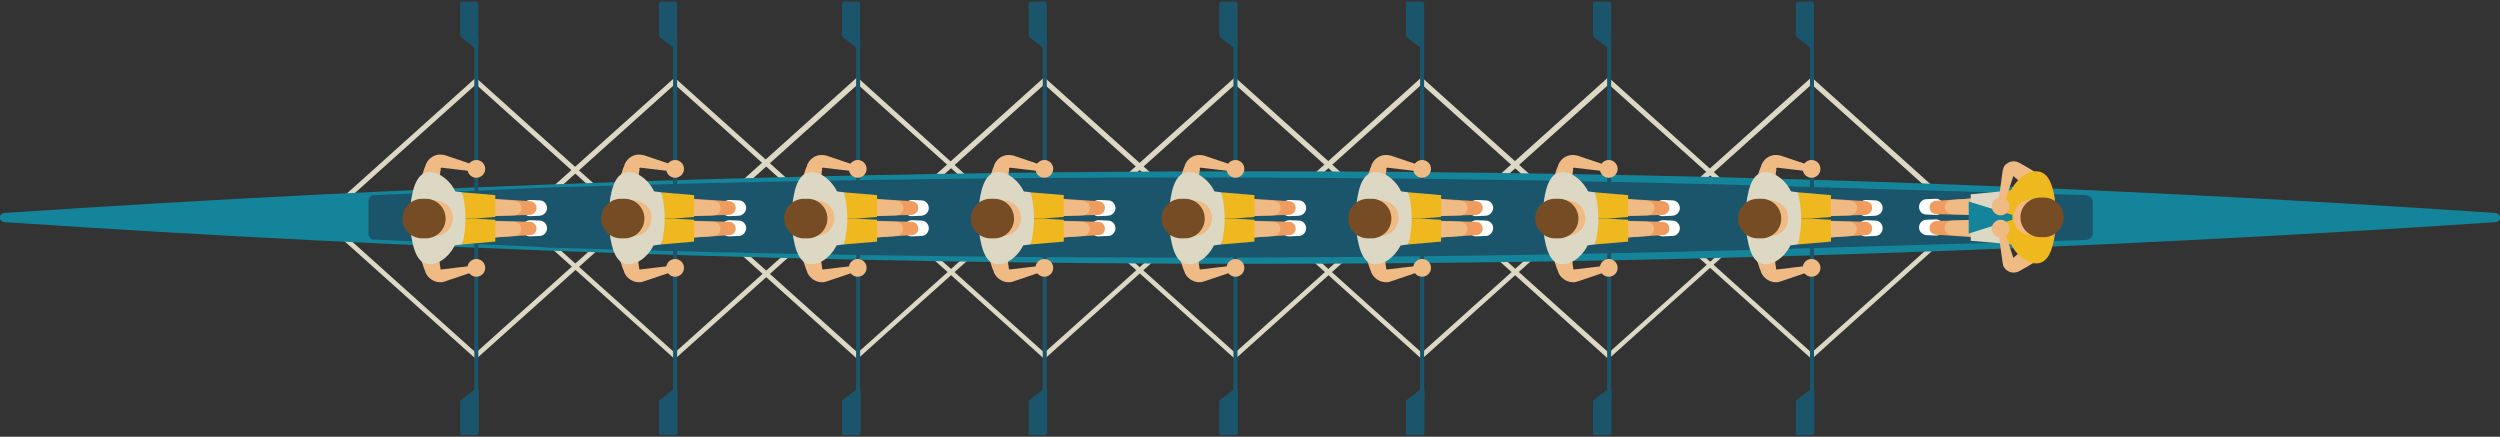 <?xml version="1.0" encoding="UTF-8"?> <!-- Generator: Adobe Illustrator 25.4.1, SVG Export Plug-In . SVG Version: 6.00 Build 0) --> <svg xmlns="http://www.w3.org/2000/svg" xmlns:xlink="http://www.w3.org/1999/xlink" version="1.1" id="Layer_1" x="0px" y="0px" width="618.8px" height="108.1px" viewBox="0 0 618.8 108.1" style="enable-background:new 0 0 618.8 108.1;" xml:space="preserve"><rect x="0" y="0" width="618.8" height="108.1" fill="#333333" stroke="none"/> <style type="text/css"> .st0{fill:#DDD8C4;} .st1{fill:#14849A;} .st2{fill:#1B556C;} .st3{fill:#FFFFFF;} .st4{fill:#EF9C5E;} .st5{fill:#EFBA84;} .st6{fill:#EFB81F;} .st7{fill:#754C24;} </style> <g> <path class="st0" d="M117.8,88.9l-0.4-0.4L79,54.1l0.5-0.5l38.3-34.4l0.4,0.4l38.4,34.5l-0.5,0.5L117.8,88.9z M80.8,54.1l37,33.2 l37-33.2l-37-33.2L80.8,54.1z"></path> <path class="st0" d="M167,88.9l-0.4-0.4L128.2,54l0.5-0.5L167,19.2l0.4,0.4l38.4,34.5l-0.5,0.5L167,88.9z M130,54.1l37,33.2 l37-33.2l-37-33.2L130,54.1z"></path> <path class="st0" d="M212.2,88.9l-0.4-0.4L173.4,54l0.5-0.5l38.3-34.4l0.4,0.4L251,54.1l-0.5,0.5L212.2,88.9z M175.3,54.1l37,33.2 l37-33.2l-37-33.2L175.3,54.1z"></path> <path class="st0" d="M258.5,88.9l-0.4-0.4L219.7,54l0.5-0.5l38.3-34.4l0.4,0.4L297.3,54l-0.5,0.5L258.5,88.9z M221.5,54.1l37,33.2 l37-33.2l-37-33.2L221.5,54.1z"></path> <path class="st0" d="M305.7,88.9l-0.4-0.4L266.9,54l0.5-0.5l38.3-34.4l0.4,0.4L344.5,54l-0.5,0.5L305.7,88.9z M268.7,54.1l37,33.2 l37-33.2l-37-33.2L268.7,54.1z"></path> <path class="st0" d="M351.9,88.9l-0.4-0.4L313.1,54l0.5-0.5l38.3-34.4l0.4,0.4L390.7,54l-0.5,0.5L351.9,88.9z M314.9,54.1l37,33.2 l37-33.2l-37-33.2L314.9,54.1z"></path> <path class="st0" d="M398.1,88.9l-0.4-0.4L359.3,54l0.5-0.5l38.3-34.4l0.4,0.4L436.9,54l-0.5,0.5L398.1,88.9z M361.2,54.1l37,33.2 l37-33.2l-37-33.2L361.2,54.1z"></path> <path class="st0" d="M448.4,88.9l-0.4-0.4L409.6,54l0.5-0.5l38.3-34.4l0.4,0.4L487.2,54l-0.5,0.5L448.4,88.9z M411.4,54.1l37,33.2 l37-33.2l-37-33.2L411.4,54.1z"></path> <path class="st1" d="M617.5,52.7c1.8,0.1,1.8,2.2,0,2.3C516,61.8,413.2,65.3,309.4,65.3S102.9,61.8,1.3,55c-1.8-0.1-1.8-2.2,0-2.3 c101.6-6.8,204.3-10.3,308.1-10.3S516,45.9,617.5,52.7z"></path> <path class="st2" d="M452,61.3L452,61.3c-105.3,3.3-210.8,3.3-316.1,0h-0.1c-1,0-1.7-0.8-1.7-1.6V48c0-0.9,0.8-1.6,1.7-1.6h0.1 c105.3-3.3,210.8-3.3,316.1,0h0.1c1,0,1.7,0.8,1.7,1.6v11.7C453.8,60.5,453,61.2,452,61.3z"></path> <path class="st2" d="M516.2,48.3L452,46.4v14.9l64.2-1.9c1,0,1.8-0.8,1.8-1.6V50C518,49.1,517.2,48.4,516.2,48.3z"></path> <path class="st2" d="M92.4,59.3l43,1.9V46.4l-43,1.9c-0.7,0-1.2,0.8-1.2,1.6v7.8C91.2,58.6,91.7,59.3,92.4,59.3z"></path> <g> <g> <path class="st2" d="M117.9,99.4c-0.3,0-0.5-0.2-0.5-0.5V54.6c0-0.3,0.2-0.5,0.5-0.5s0.5,0.2,0.5,0.5v44.2 C118.5,99.1,118.2,99.4,117.9,99.4z"></path> <g> <polygon class="st2" points="114.4,107.2 117.9,107.2 117.9,96.7 114.4,99.3 "></polygon> <path class="st2" d="M117.9,107.7h-3.5c-0.3,0-0.5-0.2-0.5-0.5v-7.8c0-0.2,0.1-0.3,0.2-0.4l3.5-2.7c0.2-0.1,0.4-0.1,0.6-0.1 c0.2,0.1,0.3,0.3,0.3,0.5v10.5C118.5,107.5,118.2,107.7,117.9,107.7z M114.9,106.6h2.4v-8.9l-2.4,1.8V106.6z"></path> </g> </g> <g> <path class="st2" d="M117.9,54.1c-0.3,0-0.5-0.2-0.5-0.5V9.3c0-0.3,0.2-0.5,0.5-0.5s0.5,0.2,0.5,0.5v44.2 C118.5,53.8,118.2,54.1,117.9,54.1z"></path> <g> <polygon class="st2" points="114.4,0.9 117.9,0.9 117.9,11.4 114.4,8.8 "></polygon> <path class="st2" d="M117.9,12c-0.1,0-0.2,0-0.3-0.1l-3.5-2.7c-0.1-0.1-0.2-0.3-0.2-0.4V0.9c0-0.3,0.2-0.5,0.5-0.5h3.5 c0.3,0,0.5,0.2,0.5,0.5v10.5c0,0.2-0.1,0.4-0.3,0.5C118.1,12,118,12,117.9,12z M114.9,8.5l2.4,1.8V1.5h-2.4V8.5z"></path> </g> </g> <g> <path class="st3" d="M133.6,58.4l-2.3,0.1c-1.1,0.1-2-0.8-2-1.9v-0.2c0-1.1,0.9-1.9,2-1.9l2.3,0.1c1,0,1.8,0.9,1.8,1.9l0,0 C135.4,57.5,134.6,58.4,133.6,58.4z"></path> <path class="st3" d="M133.6,53.4l-2.3,0.1c-1.1,0.1-2-0.8-2-1.9v-0.2c0-1.1,0.9-1.9,2-1.9l2.3,0.1c1,0,1.8,0.9,1.8,1.9l0,0 C135.4,52.5,134.6,53.3,133.6,53.4z"></path> <path class="st4" d="M109.6,54.3l21.6,0.6c0.9,0,1.6,0.8,1.6,1.7s-0.7,1.6-1.6,1.6l-21.6,1.4c-1.5,0.1-2.8-1-2.9-2.5 s1-2.8,2.5-2.9C109.5,54.3,109.6,54.3,109.6,54.3z"></path> <path class="st5" d="M109.6,54.3l17.7,0.6c1,0,1.8,0.9,1.7,1.8c0,0.9-0.8,1.7-1.7,1.7l-17.7,1.3c-1.5,0.1-2.8-1-2.9-2.5 s1-2.8,2.5-2.9C109.5,54.3,109.5,54.3,109.6,54.3z"></path> <path class="st4" d="M109.7,48.4l21.6,1.4c0.9,0.1,1.6,0.9,1.5,1.8c-0.1,0.9-0.8,1.5-1.6,1.6l-21.6,0.6c-1.5,0-2.7-1.1-2.8-2.6 s1.1-2.7,2.6-2.8C109.6,48.4,109.7,48.4,109.7,48.4z"></path> <path class="st5" d="M109.7,48.4l17.7,1.3c1,0.1,1.7,0.9,1.7,1.9c-0.1,0.9-0.8,1.6-1.7,1.7l-17.7,0.6c-1.5,0-2.7-1.1-2.8-2.6 c0-1.5,1.1-2.7,2.6-2.8C109.6,48.4,109.7,48.4,109.7,48.4z"></path> <polygon class="st6" points="114.4,60.5 122.6,59.8 122.6,54.4 117.4,54.1 114.8,54.1 "></polygon> <polygon class="st6" points="114.4,47.6 122.6,48.3 122.6,53.7 117.4,54.1 114.8,54.1 "></polygon> <path class="st0" d="M114.4,60.5l-7.3,0.9V46.7l7.3,0.9l0,0C115.5,51.8,115.5,56.3,114.4,60.5L114.4,60.5z"></path> <path class="st5" d="M118,67l-7.1,2.4l-0.9,0.3c-0.5,0.2-1.1,0.2-1.7,0.1c-1.1-0.2-2.2-0.9-2.8-2c-0.1-0.1-0.1-0.3-0.2-0.4 l-0.1-0.4l-0.2-0.4l-0.3-0.9l-0.6-1.8l4.5-1l0.2,1.9l0.1,0.9l0.1,0.5c0,0.1,0,0.1,0,0.1l0,0c0,0,0,0.2,0,0.3 c0.1,0,0.1,0.1,0.2,0.1l0.9-0.1l7.5-0.9L118,67z"></path> <circle class="st5" cx="117.9" cy="66.3" r="2.2"></circle> <path class="st5" d="M117.7,42.5l-7.5-0.9l-0.9-0.1c-0.1,0-0.1,0-0.2,0.1s-0.1,0.2,0,0.3l0,0c0,0,0,0,0,0.1l-0.1,0.4l-0.1,0.9 l-0.2,1.9l-4.5-1l0.6-1.8l0.3-0.9l0.2-0.4l0.1-0.4c0.1-0.1,0.1-0.3,0.2-0.4c0.6-1.1,1.6-1.8,2.8-2c0.6-0.1,1.2,0,1.7,0.1l0.9,0.3 l7.1,2.4L117.7,42.5z"></path> <circle class="st5" cx="117.9" cy="41.8" r="2.2"></circle> <path class="st0" d="M106.4,42.6c-2.7,0-4.2,2.7-4.8,8.3V54v3.1c0.7,5.6,2.1,8.3,4.8,8.3c2.7,0,5.4-2.6,6.4-5.2v-6.3v-6.3 C111.8,45.2,109.1,42.6,106.4,42.6z"></path> <path class="st5" d="M107.7,58.4h-2.5c-2.4,0-4.4-1.9-4.4-4.4l0,0c0-2.4,1.9-4.4,4.4-4.4h2.5c2.4,0,4.4,1.9,4.4,4.4l0,0 C112,56.5,110.1,58.4,107.7,58.4z"></path> <path class="st7" d="M105.4,59h-0.9c-2.7,0-4.9-2.2-4.9-4.9l0,0c0-2.7,2.2-4.9,4.9-4.9h0.9c2.7,0,4.9,2.2,4.9,4.9l0,0 C110.3,56.8,108.1,59,105.4,59z"></path> </g> </g> <g> <g> <path class="st2" d="M167.1,99.4c-0.3,0-0.5-0.2-0.5-0.5V54.6c0-0.3,0.2-0.5,0.5-0.5s0.5,0.2,0.5,0.5v44.2 C167.7,99.1,167.4,99.4,167.1,99.4z"></path> <g> <polygon class="st2" points="163.6,107.2 167.1,107.2 167.1,96.7 163.6,99.3 "></polygon> <path class="st2" d="M167.1,107.7h-3.5c-0.3,0-0.5-0.2-0.5-0.5v-7.8c0-0.2,0.1-0.3,0.2-0.4l3.5-2.7c0.2-0.1,0.4-0.1,0.6-0.1 c0.2,0.1,0.3,0.3,0.3,0.5v10.5C167.7,107.5,167.4,107.7,167.1,107.7z M164.2,106.6h2.4v-8.9l-2.4,1.8V106.6z"></path> </g> </g> <g> <path class="st2" d="M167.1,54.1c-0.3,0-0.5-0.2-0.5-0.5V9.3c0-0.3,0.2-0.5,0.5-0.5s0.5,0.2,0.5,0.5v44.2 C167.7,53.8,167.4,54.1,167.1,54.1z"></path> <g> <polygon class="st2" points="163.6,0.9 167.1,0.9 167.1,11.4 163.6,8.8 "></polygon> <path class="st2" d="M167.1,12c-0.1,0-0.2,0-0.3-0.1l-3.5-2.7c-0.1-0.1-0.2-0.3-0.2-0.4V0.9c0-0.3,0.2-0.5,0.5-0.5h3.5 c0.3,0,0.5,0.2,0.5,0.5v10.5c0,0.2-0.1,0.4-0.3,0.5C167.3,12,167.2,12,167.1,12z M164.2,8.5l2.4,1.8V1.5h-2.4V8.5z"></path> </g> </g> <g> <path class="st3" d="M182.9,58.4l-2.3,0.1c-1.1,0.1-2-0.8-2-1.9v-0.2c0-1.1,0.9-1.9,2-1.9l2.3,0.1c1,0,1.8,0.9,1.8,1.9l0,0 C184.6,57.5,183.9,58.4,182.9,58.4z"></path> <path class="st3" d="M182.9,53.4l-2.3,0.1c-1.1,0.1-2-0.8-2-1.9v-0.2c0-1.1,0.9-1.9,2-1.9l2.3,0.1c1,0,1.8,0.9,1.8,1.9l0,0 C184.6,52.5,183.9,53.3,182.9,53.4z"></path> <path class="st4" d="M158.9,54.3l21.6,0.6c0.9,0,1.6,0.8,1.6,1.7s-0.7,1.6-1.6,1.6L159,59.7c-1.5,0.1-2.8-1-2.9-2.5 c-0.1-1.5,1-2.8,2.5-2.9C158.7,54.3,158.8,54.3,158.9,54.3z"></path> <path class="st5" d="M158.9,54.3l17.7,0.6c1,0,1.8,0.9,1.7,1.8c0,0.9-0.8,1.7-1.7,1.7L159,59.7c-1.5,0.1-2.8-1-2.9-2.5 c-0.1-1.5,1-2.8,2.5-2.9C158.7,54.3,158.8,54.3,158.9,54.3z"></path> <path class="st4" d="M159,48.4l21.6,1.4c0.9,0.1,1.6,0.9,1.5,1.8c-0.1,0.9-0.8,1.5-1.6,1.6l-21.6,0.6c-1.5,0-2.7-1.1-2.8-2.6 c0-1.5,1.1-2.7,2.6-2.8C158.8,48.4,158.9,48.4,159,48.4z"></path> <path class="st5" d="M159,48.4l17.7,1.3c1,0.1,1.7,0.9,1.7,1.9c-0.1,0.9-0.8,1.6-1.7,1.7L159,53.9c-1.5,0-2.7-1.1-2.8-2.6 c0-1.5,1.1-2.7,2.6-2.8C158.8,48.4,158.9,48.4,159,48.4z"></path> <polygon class="st6" points="163.7,60.5 171.8,59.8 171.8,54.4 166.6,54.1 164,54.1 "></polygon> <polygon class="st6" points="163.7,47.6 171.8,48.3 171.8,53.7 166.6,54.1 164,54.1 "></polygon> <path class="st0" d="M163.7,60.5l-7.3,0.9V46.7l7.3,0.9l0,0C164.8,51.8,164.8,56.3,163.7,60.5L163.7,60.5z"></path> <path class="st5" d="M167.2,67l-7.1,2.4l-0.9,0.3c-0.5,0.2-1.1,0.2-1.7,0.1c-1.1-0.2-2.2-0.9-2.8-2c-0.1-0.1-0.1-0.3-0.2-0.4 l-0.1-0.4l-0.2-0.4l-0.3-0.9l-0.6-1.8l4.5-1l0.2,1.9l0.1,0.9l0.1,0.5c0,0.1,0,0.1,0,0.1l0,0c0,0,0,0.2,0,0.3 c0.1,0,0.1,0.1,0.2,0.1l0.9-0.1l7.5-0.9L167.2,67z"></path> <circle class="st5" cx="167.1" cy="66.3" r="2.2"></circle> <path class="st5" d="M166.9,42.5l-7.5-0.9l-0.9-0.1c-0.1,0-0.1,0-0.2,0.1c-0.1,0.1-0.1,0.2,0,0.3l0,0c0,0,0,0,0,0.1l-0.1,0.5 l-0.1,0.9l-0.2,1.9l-4.5-1l0.6-1.9l0.3-0.9l0.2-0.4l0.1-0.4c0.1-0.1,0.1-0.3,0.2-0.4c0.6-1.1,1.6-1.8,2.8-2 c0.6-0.1,1.2,0,1.7,0.1l0.9,0.3l7.1,2.4L166.9,42.5z"></path> <circle class="st5" cx="167.1" cy="41.8" r="2.2"></circle> <path class="st0" d="M155.6,42.6c-2.7,0-4.2,2.7-4.8,8.3V54v3.1c0.7,5.6,2.1,8.3,4.8,8.3s5.4-2.6,6.4-5.2v-6.3v-6.3 C161,45.2,158.4,42.6,155.6,42.6z"></path> <path class="st5" d="M156.9,58.4h-2.5c-2.4,0-4.4-1.9-4.4-4.4l0,0c0-2.4,1.9-4.4,4.4-4.4h2.5c2.4,0,4.4,1.9,4.4,4.4l0,0 C161.2,56.5,159.3,58.4,156.9,58.4z"></path> <path class="st7" d="M154.6,59h-0.9c-2.7,0-4.9-2.2-4.9-4.9l0,0c0-2.7,2.2-4.9,4.9-4.9h0.9c2.7,0,4.9,2.2,4.9,4.9l0,0 C159.5,56.8,157.3,59,154.6,59z"></path> </g> </g> <g> <g> <path class="st2" d="M212.4,99.4c-0.3,0-0.5-0.2-0.5-0.5V54.6c0-0.3,0.2-0.5,0.5-0.5s0.5,0.2,0.5,0.5v44.2 C212.9,99.1,212.7,99.4,212.4,99.4z"></path> <g> <polygon class="st2" points="208.9,107.2 212.4,107.2 212.4,96.7 208.9,99.3 "></polygon> <path class="st2" d="M212.4,107.7h-3.5c-0.3,0-0.5-0.2-0.5-0.5v-7.8c0-0.2,0.1-0.3,0.2-0.4l3.5-2.7c0.2-0.1,0.4-0.1,0.6-0.1 c0.2,0.1,0.3,0.3,0.3,0.5v10.5C212.9,107.5,212.7,107.7,212.4,107.7z M209.4,106.6h2.4v-8.9l-2.4,1.8V106.6z"></path> </g> </g> <g> <path class="st2" d="M212.4,54.1c-0.3,0-0.5-0.2-0.5-0.5V9.3c0-0.3,0.2-0.5,0.5-0.5s0.5,0.2,0.5,0.5v44.2 C212.9,53.8,212.7,54.1,212.4,54.1z"></path> <g> <polygon class="st2" points="208.9,0.9 212.4,0.9 212.4,11.4 208.9,8.8 "></polygon> <path class="st2" d="M212.4,12c-0.1,0-0.2,0-0.3-0.1l-3.5-2.7c-0.1-0.1-0.2-0.3-0.2-0.4V0.9c0-0.3,0.2-0.5,0.5-0.5h3.5 c0.3,0,0.5,0.2,0.5,0.5v10.5c0,0.2-0.1,0.4-0.3,0.5C212.5,12,212.4,12,212.4,12z M209.4,8.5l2.4,1.8V1.5h-2.4V8.5z"></path> </g> </g> <g> <path class="st3" d="M228.1,58.4l-2.3,0.1c-1.1,0.1-2-0.8-2-1.9v-0.2c0-1.1,0.9-1.9,2-1.9l2.3,0.1c1,0,1.8,0.9,1.8,1.9l0,0 C229.9,57.5,229.1,58.4,228.1,58.4z"></path> <path class="st3" d="M228.1,53.4l-2.3,0.1c-1.1,0.1-2-0.8-2-1.9v-0.2c0-1.1,0.9-1.9,2-1.9l2.3,0.1c1,0,1.8,0.9,1.8,1.9l0,0 C229.9,52.5,229.1,53.3,228.1,53.4z"></path> <path class="st4" d="M204.1,54.3l21.6,0.6c0.9,0,1.6,0.8,1.6,1.7s-0.7,1.6-1.6,1.6l-21.6,1.4c-1.5,0.1-2.8-1-2.9-2.5 c-0.1-1.5,1-2.8,2.5-2.9C203.9,54.3,204,54.3,204.1,54.3z"></path> <path class="st5" d="M204.1,54.3l17.7,0.6c1,0,1.8,0.9,1.7,1.8c0,0.9-0.8,1.7-1.7,1.7l-17.7,1.3c-1.5,0.1-2.8-1-2.9-2.5 c-0.1-1.5,1-2.8,2.5-2.9C203.9,54.3,204,54.3,204.1,54.3z"></path> <path class="st4" d="M204.2,48.4l21.6,1.4c0.9,0.1,1.6,0.9,1.5,1.8c-0.1,0.9-0.8,1.5-1.6,1.6l-21.6,0.6c-1.5,0-2.7-1.1-2.8-2.6 c0-1.5,1.1-2.7,2.6-2.8C204,48.4,204.1,48.4,204.2,48.4z"></path> <path class="st5" d="M204.2,48.4l17.7,1.3c1,0.1,1.7,0.9,1.7,1.9c-0.1,0.9-0.8,1.6-1.7,1.7l-17.7,0.6c-1.5,0-2.7-1.1-2.8-2.6 c0-1.5,1.1-2.7,2.6-2.8C204,48.4,204.1,48.4,204.2,48.4z"></path> <polygon class="st6" points="208.9,60.5 217.1,59.8 217.1,54.4 211.9,54.1 209.3,54.1 "></polygon> <polygon class="st6" points="208.9,47.6 217.1,48.3 217.1,53.7 211.9,54.1 209.3,54.1 "></polygon> <path class="st0" d="M208.9,60.5l-7.3,0.9V46.7l7.3,0.9l0,0C210,51.8,210,56.3,208.9,60.5L208.9,60.5z"></path> <path class="st5" d="M212.5,67l-7.1,2.4l-0.9,0.3c-0.5,0.2-1.1,0.2-1.7,0.1c-1.1-0.2-2.2-0.9-2.8-2c-0.1-0.1-0.1-0.3-0.2-0.4 l-0.1-0.4l-0.2-0.4l-0.3-0.9l-0.6-1.8l4.5-1l0.2,1.9l0.1,0.9l0.1,0.5c0,0.1,0,0.1,0,0.1l0,0c0,0,0,0.2,0,0.3 c0.1,0,0.1,0.1,0.2,0.1l0.9-0.1l7.5-0.9L212.5,67z"></path> <circle class="st5" cx="212.3" cy="66.3" r="2.2"></circle> <path class="st5" d="M212.1,42.5l-7.5-0.9l-0.9-0.1c-0.1,0-0.1,0-0.2,0.1c-0.1,0.1-0.1,0.2,0,0.3l0,0c0,0,0,0,0,0.1l-0.1,0.5 l-0.1,0.9l-0.2,1.9l-4.5-1l0.6-1.8l0.3-0.9l0.2-0.4l0.1-0.4c0.1-0.1,0.1-0.3,0.2-0.4c0.6-1.1,1.6-1.8,2.8-2 c0.6-0.1,1.2,0,1.7,0.1l0.9,0.3l7.1,2.4L212.1,42.5z"></path> <circle class="st5" cx="212.3" cy="41.8" r="2.2"></circle> <path class="st0" d="M200.9,42.6c-2.7,0-4.2,2.7-4.8,8.3V54v3.1c0.7,5.6,2.1,8.3,4.8,8.3s5.4-2.6,6.4-5.2v-6.3v-6.3 C206.2,45.2,203.6,42.6,200.9,42.6z"></path> <path class="st5" d="M202.1,58.4h-2.5c-2.4,0-4.4-1.9-4.4-4.4l0,0c0-2.4,1.9-4.4,4.4-4.4h2.5c2.4,0,4.4,1.9,4.4,4.4l0,0 C206.5,56.5,204.5,58.4,202.1,58.4z"></path> <path class="st7" d="M199.9,59H199c-2.7,0-4.9-2.2-4.9-4.9l0,0c0-2.7,2.2-4.9,4.9-4.9h0.9c2.7,0,4.9,2.2,4.9,4.9l0,0 C204.8,56.8,202.6,59,199.9,59z"></path> </g> </g> <g> <g> <path class="st2" d="M258.6,99.4c-0.3,0-0.5-0.2-0.5-0.5V54.6c0-0.3,0.2-0.5,0.5-0.5s0.5,0.2,0.5,0.5v44.2 C259.1,99.1,258.9,99.4,258.6,99.4z"></path> <g> <polygon class="st2" points="255.1,107.2 258.6,107.2 258.6,96.7 255.1,99.3 "></polygon> <path class="st2" d="M258.6,107.7h-3.5c-0.3,0-0.5-0.2-0.5-0.5v-7.8c0-0.2,0.1-0.3,0.2-0.4l3.5-2.7c0.2-0.1,0.4-0.1,0.6-0.1 c0.2,0.1,0.3,0.3,0.3,0.5v10.5C259.1,107.5,258.9,107.7,258.6,107.7z M255.6,106.6h2.4v-8.9l-2.4,1.8V106.6z"></path> </g> </g> <g> <path class="st2" d="M258.6,54.1c-0.3,0-0.5-0.2-0.5-0.5V9.3c0-0.3,0.2-0.5,0.5-0.5s0.5,0.2,0.5,0.5v44.2 C259.1,53.8,258.9,54.1,258.6,54.1z"></path> <g> <polygon class="st2" points="255.1,0.9 258.6,0.9 258.6,11.4 255.1,8.8 "></polygon> <path class="st2" d="M258.6,12c-0.1,0-0.2,0-0.3-0.1l-3.5-2.7c-0.1-0.1-0.2-0.3-0.2-0.4V0.9c0-0.3,0.2-0.5,0.5-0.5h3.5 c0.3,0,0.5,0.2,0.5,0.5v10.5c0,0.2-0.1,0.4-0.3,0.5C258.8,12,258.7,12,258.6,12z M255.6,8.5l2.4,1.8V1.5h-2.4V8.5z"></path> </g> </g> <g> <path class="st3" d="M274.3,58.4l-2.3,0.1c-1.1,0.1-2-0.8-2-1.9v-0.2c0-1.1,0.9-1.9,2-1.9l2.3,0.1c1,0,1.8,0.9,1.8,1.9l0,0 C276.1,57.5,275.3,58.4,274.3,58.4z"></path> <path class="st3" d="M274.3,53.4l-2.3,0.1c-1.1,0.1-2-0.8-2-1.9v-0.2c0-1.1,0.9-1.9,2-1.9l2.3,0.1c1,0,1.8,0.9,1.8,1.9l0,0 C276.1,52.5,275.3,53.3,274.3,53.4z"></path> <path class="st4" d="M250.3,54.3l21.6,0.6c0.9,0,1.6,0.8,1.6,1.7s-0.7,1.6-1.6,1.6l-21.6,1.4c-1.5,0.1-2.8-1-2.9-2.5 c-0.1-1.5,1-2.8,2.5-2.9C250.1,54.3,250.2,54.3,250.3,54.3z"></path> <path class="st5" d="M250.3,54.3l17.7,0.6c1,0,1.8,0.9,1.7,1.8c0,0.9-0.8,1.7-1.7,1.7l-17.7,1.3c-1.5,0.1-2.8-1-2.9-2.5 c-0.1-1.5,1-2.8,2.5-2.9C250.1,54.3,250.2,54.3,250.3,54.3z"></path> <path class="st4" d="M250.4,48.4l21.6,1.4c0.9,0.1,1.6,0.9,1.5,1.8c-0.1,0.9-0.8,1.5-1.6,1.6l-21.6,0.6c-1.5,0-2.7-1.1-2.8-2.6 c0-1.5,1.1-2.7,2.6-2.8C250.2,48.4,250.3,48.4,250.4,48.4z"></path> <path class="st5" d="M250.4,48.4l17.7,1.3c1,0.1,1.7,0.9,1.7,1.9c-0.1,0.9-0.8,1.6-1.7,1.7l-17.7,0.6c-1.5,0-2.7-1.1-2.8-2.6 c0-1.5,1.1-2.7,2.6-2.8C250.2,48.4,250.3,48.4,250.4,48.4z"></path> <polygon class="st6" points="255.1,60.5 263.3,59.8 263.3,54.4 258.1,54.1 255.5,54.1 "></polygon> <polygon class="st6" points="255.1,47.6 263.3,48.3 263.3,53.7 258.1,54.1 255.5,54.1 "></polygon> <path class="st0" d="M255.1,60.5l-7.3,0.9V46.7l7.3,0.9l0,0C256.2,51.8,256.2,56.3,255.1,60.5L255.1,60.5z"></path> <path class="st5" d="M258.7,67l-7.1,2.4l-0.9,0.3c-0.5,0.2-1.1,0.2-1.7,0.1c-1.1-0.2-2.2-0.9-2.8-2c-0.1-0.1-0.1-0.3-0.2-0.4 l-0.1-0.4l-0.2-0.4l-0.3-0.9l-0.6-1.8l4.5-1l0.2,1.9l0.1,0.9l0.1,0.5c0,0.1,0,0.1,0,0.1l0,0c0,0,0,0.2,0,0.3 c0.1,0,0.1,0.1,0.2,0.1l0.9-0.1l7.5-0.9L258.7,67z"></path> <circle class="st5" cx="258.5" cy="66.3" r="2.2"></circle> <path class="st5" d="M258.4,42.5l-7.5-0.9l-0.9-0.1c-0.1,0-0.1,0-0.2,0.1c-0.1,0.1-0.1,0.2,0,0.3l0,0c0,0,0,0,0,0.1l-0.1,0.5 l-0.1,0.9l-0.2,1.9l-4.5-1l0.6-1.8l0.3-0.9l0.2-0.4l0.1-0.4c0.1-0.1,0.1-0.3,0.2-0.4c0.6-1.1,1.6-1.8,2.8-2 c0.6-0.1,1.2,0,1.7,0.1l0.9,0.3l7.1,2.4L258.4,42.5z"></path> <circle class="st5" cx="258.5" cy="41.8" r="2.2"></circle> <path class="st0" d="M247.1,42.6c-2.7,0-4.2,2.7-4.8,8.3V54v3.1c0.7,5.6,2.1,8.3,4.8,8.3s5.4-2.6,6.4-5.2v-6.3v-6.3 C252.5,45.2,249.8,42.6,247.1,42.6z"></path> <path class="st5" d="M248.3,58.4h-2.5c-2.4,0-4.4-1.9-4.4-4.4l0,0c0-2.4,1.9-4.4,4.4-4.4h2.5c2.4,0,4.4,1.9,4.4,4.4l0,0 C252.7,56.5,250.7,58.4,248.3,58.4z"></path> <path class="st7" d="M246.1,59h-0.9c-2.7,0-4.9-2.2-4.9-4.9l0,0c0-2.7,2.2-4.9,4.9-4.9h0.9c2.7,0,4.9,2.2,4.9,4.9l0,0 C251,56.8,248.8,59,246.1,59z"></path> </g> </g> <g> <path class="st2" d="M305.8,99.4c-0.3,0-0.5-0.2-0.5-0.5V54.6c0-0.3,0.2-0.5,0.5-0.5s0.5,0.2,0.5,0.5v44.2 C306.4,99.1,306.1,99.4,305.8,99.4z"></path> <g> <polygon class="st2" points="302.3,107.2 305.8,107.2 305.8,96.7 302.3,99.3 "></polygon> <path class="st2" d="M305.8,107.7h-3.5c-0.3,0-0.5-0.2-0.5-0.5v-7.8c0-0.2,0.1-0.3,0.2-0.4l3.5-2.7c0.2-0.1,0.4-0.1,0.6-0.1 c0.2,0.1,0.3,0.3,0.3,0.5v10.5C306.4,107.5,306.1,107.7,305.8,107.7z M302.8,106.6h2.4v-8.9l-2.4,1.8V106.6z"></path> </g> </g> <g> <path class="st2" d="M305.8,54.1c-0.3,0-0.5-0.2-0.5-0.5V9.3c0-0.3,0.2-0.5,0.5-0.5s0.5,0.2,0.5,0.5v44.2 C306.4,53.8,306.1,54.1,305.8,54.1z"></path> <g> <polygon class="st2" points="302.3,0.9 305.8,0.9 305.8,11.4 302.3,8.8 "></polygon> <path class="st2" d="M305.8,12c-0.1,0-0.2,0-0.3-0.1L302,9.2c-0.1-0.1-0.2-0.3-0.2-0.4V0.9c0-0.3,0.2-0.5,0.5-0.5h3.5 c0.3,0,0.5,0.2,0.5,0.5v10.5c0,0.2-0.1,0.4-0.3,0.5C306,12,305.9,12,305.8,12z M302.8,8.5l2.4,1.8V1.5h-2.4V8.5z"></path> </g> </g> <g> <path class="st3" d="M321.5,58.4l-2.3,0.1c-1.1,0.1-2-0.8-2-1.9v-0.2c0-1.1,0.9-1.9,2-1.9l2.3,0.1c1,0,1.8,0.9,1.8,1.9l0,0 C323.3,57.5,322.5,58.4,321.5,58.4z"></path> <path class="st3" d="M321.5,53.4l-2.3,0.1c-1.1,0.1-2-0.8-2-1.9v-0.2c0-1.1,0.9-1.9,2-1.9l2.3,0.1c1,0,1.8,0.9,1.8,1.9l0,0 C323.3,52.5,322.5,53.3,321.5,53.4z"></path> <path class="st4" d="M297.5,54.3l21.6,0.6c0.9,0,1.6,0.8,1.6,1.7s-0.7,1.6-1.6,1.6l-21.6,1.4c-1.5,0.1-2.8-1-2.9-2.5 s1-2.8,2.5-2.9C297.4,54.3,297.5,54.3,297.5,54.3z"></path> <path class="st5" d="M297.5,54.3l17.7,0.6c1,0,1.8,0.9,1.7,1.8c0,0.9-0.8,1.7-1.7,1.7l-17.7,1.3c-1.5,0.1-2.8-1-2.9-2.5 s1-2.8,2.5-2.9C297.4,54.3,297.4,54.3,297.5,54.3z"></path> <path class="st4" d="M297.6,48.4l21.6,1.4c0.9,0.1,1.6,0.9,1.5,1.8c-0.1,0.9-0.8,1.5-1.6,1.6l-21.6,0.6c-1.5,0-2.7-1.1-2.8-2.6 c0-1.5,1.1-2.7,2.6-2.8C297.5,48.4,297.6,48.4,297.6,48.4z"></path> <path class="st5" d="M297.6,48.4l17.7,1.3c1,0.1,1.7,0.9,1.7,1.9c-0.1,0.9-0.8,1.6-1.7,1.7l-17.7,0.6c-1.5,0-2.7-1.1-2.8-2.6 c0-1.5,1.1-2.7,2.6-2.8C297.5,48.4,297.6,48.4,297.6,48.4z"></path> <polygon class="st6" points="302.3,60.5 310.5,59.8 310.5,54.4 305.3,54.1 302.7,54.1 "></polygon> <polygon class="st6" points="302.3,47.6 310.5,48.3 310.5,53.7 305.3,54.1 302.7,54.1 "></polygon> <path class="st0" d="M302.3,60.5l-7.3,0.9V46.7l7.3,0.9l0,0C303.4,51.8,303.4,56.3,302.3,60.5L302.3,60.5z"></path> <path class="st5" d="M305.9,67l-7.1,2.4l-0.9,0.3c-0.5,0.2-1.1,0.2-1.7,0.1c-1.1-0.2-2.2-0.9-2.8-2c-0.1-0.1-0.1-0.3-0.2-0.4 l-0.1-0.4l-0.2-0.4l-0.3-0.9l-0.6-1.8l4.5-1l0.2,1.9l0.1,0.9l0.1,0.5c0,0.1,0,0.1,0,0.1l0,0c0,0,0,0.2,0,0.3 c0.1,0,0.1,0.1,0.2,0.1l0.9-0.1l7.5-0.9L305.9,67z"></path> <circle class="st5" cx="305.8" cy="66.3" r="2.2"></circle> <path class="st5" d="M305.6,42.5l-7.5-0.9l-0.9-0.1c-0.1,0-0.1,0-0.2,0.1s-0.1,0.2,0,0.3l0,0c0,0,0,0,0,0.1l-0.1,0.5l-0.1,0.9 l-0.2,1.9l-4.5-1l0.6-1.8l0.3-0.9l0.2-0.4l0.1-0.4c0.1-0.1,0.1-0.3,0.2-0.4c0.6-1.1,1.6-1.8,2.8-2c0.6-0.1,1.2,0,1.7,0.1l0.9,0.3 l7.1,2.4L305.6,42.5z"></path> <circle class="st5" cx="305.8" cy="41.8" r="2.2"></circle> <path class="st0" d="M294.3,42.6c-2.7,0-4.2,2.7-4.8,8.3V54v3.1c0.7,5.6,2.1,8.3,4.8,8.3s5.4-2.6,6.4-5.2v-6.3v-6.3 C299.7,45.2,297,42.6,294.3,42.6z"></path> <path class="st5" d="M295.6,58.4h-2.5c-2.4,0-4.4-1.9-4.4-4.4l0,0c0-2.4,1.9-4.4,4.4-4.4h2.5c2.4,0,4.4,1.9,4.4,4.4l0,0 C299.9,56.5,298,58.4,295.6,58.4z"></path> <path class="st7" d="M293.3,59h-0.9c-2.7,0-4.9-2.2-4.9-4.9l0,0c0-2.7,2.2-4.9,4.9-4.9h0.9c2.7,0,4.9,2.2,4.9,4.9l0,0 C298.2,56.8,296,59,293.3,59z"></path> </g> <g> <g> <path class="st2" d="M352,99.4c-0.3,0-0.5-0.2-0.5-0.5V54.6c0-0.3,0.2-0.5,0.5-0.5s0.5,0.2,0.5,0.5v44.2 C352.6,99.1,352.3,99.4,352,99.4z"></path> <g> <polygon class="st2" points="348.5,107.2 352,107.2 352,96.7 348.5,99.3 "></polygon> <path class="st2" d="M352,107.7h-3.5c-0.3,0-0.5-0.2-0.5-0.5v-7.8c0-0.2,0.1-0.3,0.2-0.4l3.5-2.7c0.2-0.1,0.4-0.1,0.6-0.1 c0.2,0.1,0.3,0.3,0.3,0.5v10.5C352.6,107.5,352.3,107.7,352,107.7z M349.1,106.6h2.4v-8.9l-2.4,1.8V106.6z"></path> </g> </g> <g> <path class="st2" d="M352,54.1c-0.3,0-0.5-0.2-0.5-0.5V9.3c0-0.3,0.2-0.5,0.5-0.5s0.5,0.2,0.5,0.5v44.2 C352.6,53.8,352.3,54.1,352,54.1z"></path> <g> <polygon class="st2" points="348.5,0.9 352,0.9 352,11.4 348.5,8.8 "></polygon> <path class="st2" d="M352,12c-0.1,0-0.2,0-0.3-0.1l-3.5-2.7c-0.1-0.1-0.2-0.3-0.2-0.4V0.9c0-0.3,0.2-0.5,0.5-0.5h3.5 c0.3,0,0.5,0.2,0.5,0.5v10.5c0,0.2-0.1,0.4-0.3,0.5C352.2,12,352.1,12,352,12z M349.1,8.5l2.4,1.8V1.5h-2.4V8.5z"></path> </g> </g> <g> <path class="st3" d="M367.8,58.4l-2.3,0.1c-1.1,0.1-2-0.8-2-1.9v-0.2c0-1.1,0.9-1.9,2-1.9l2.3,0.1c1,0,1.8,0.9,1.8,1.9l0,0 C369.5,57.5,368.8,58.4,367.8,58.4z"></path> <path class="st3" d="M367.8,53.4l-2.3,0.1c-1.1,0.1-2-0.8-2-1.9v-0.2c0-1.1,0.9-1.9,2-1.9l2.3,0.1c1,0,1.8,0.9,1.8,1.9l0,0 C369.5,52.5,368.8,53.3,367.8,53.4z"></path> <path class="st4" d="M343.8,54.3l21.6,0.6c0.9,0,1.6,0.8,1.6,1.7s-0.7,1.6-1.6,1.6l-21.6,1.4c-1.5,0.1-2.8-1-2.9-2.5 s1-2.8,2.5-2.9C343.6,54.3,343.7,54.3,343.8,54.3z"></path> <path class="st5" d="M343.8,54.3l17.7,0.6c1,0,1.8,0.9,1.7,1.8c0,0.9-0.8,1.7-1.7,1.7l-17.7,1.3c-1.5,0.1-2.8-1-2.9-2.5 s1-2.8,2.5-2.9C343.6,54.3,343.7,54.3,343.8,54.3z"></path> <path class="st4" d="M343.9,48.4l21.6,1.4c0.9,0.1,1.6,0.9,1.5,1.8c-0.1,0.9-0.8,1.5-1.6,1.6l-21.6,0.6c-1.5,0-2.7-1.1-2.8-2.6 s1.1-2.7,2.6-2.8C343.7,48.4,343.8,48.4,343.9,48.4z"></path> <path class="st5" d="M343.9,48.4l17.7,1.3c1,0.1,1.7,0.9,1.7,1.9c-0.1,0.9-0.8,1.6-1.7,1.7l-17.7,0.6c-1.5,0-2.7-1.1-2.8-2.6 c0-1.5,1.1-2.7,2.6-2.8C343.7,48.4,343.8,48.4,343.9,48.4z"></path> <polygon class="st6" points="348.6,60.5 356.7,59.8 356.7,54.4 351.5,54.1 348.9,54.1 "></polygon> <polygon class="st6" points="348.6,47.6 356.7,48.3 356.7,53.7 351.5,54.1 348.9,54.1 "></polygon> <path class="st0" d="M348.6,60.5l-7.3,0.9V46.7l7.3,0.9l0,0C349.7,51.8,349.7,56.3,348.6,60.5L348.6,60.5z"></path> <path class="st5" d="M352.1,67l-7.1,2.4l-0.9,0.3c-0.5,0.2-1.1,0.2-1.7,0.1c-1.1-0.2-2.2-0.9-2.8-2c-0.1-0.1-0.1-0.3-0.2-0.4 l-0.1-0.4l-0.2-0.4l-0.3-0.9l-0.6-1.8l4.5-1l0.2,1.9l0.1,0.9l0.1,0.5c0,0.1,0,0.1,0,0.1l0,0c0,0,0,0.2,0,0.3 c0.1,0,0.1,0.1,0.2,0.1l0.9-0.1l7.5-0.9L352.1,67z"></path> <circle class="st5" cx="352" cy="66.3" r="2.2"></circle> <path class="st5" d="M351.8,42.5l-7.5-0.9l-0.9-0.1c-0.1,0-0.1,0-0.2,0.1s-0.1,0.2,0,0.3l0,0c0,0,0,0,0,0.1l-0.1,0.5l-0.1,0.9 l-0.2,1.9l-4.5-1l0.6-1.8l0.3-0.9l0.2-0.4l0.1-0.4c0.1-0.1,0.1-0.3,0.2-0.4c0.6-1.1,1.6-1.8,2.8-2c0.6-0.1,1.2,0,1.7,0.1l0.9,0.3 l7.1,2.4L351.8,42.5z"></path> <circle class="st5" cx="352" cy="41.8" r="2.2"></circle> <path class="st0" d="M340.5,42.6c-2.7,0-4.2,2.7-4.8,8.3V54v3.1c0.7,5.6,2.1,8.3,4.8,8.3s5.4-2.6,6.4-5.2v-6.3v-6.3 C345.9,45.2,343.3,42.6,340.5,42.6z"></path> <path class="st5" d="M341.8,58.4h-2.5c-2.4,0-4.4-1.9-4.4-4.4l0,0c0-2.4,1.9-4.4,4.4-4.4h2.5c2.4,0,4.4,1.9,4.4,4.4l0,0 C346.1,56.5,344.2,58.4,341.8,58.4z"></path> <path class="st7" d="M339.5,59h-0.9c-2.7,0-4.9-2.2-4.9-4.9l0,0c0-2.7,2.2-4.9,4.9-4.9h0.9c2.7,0,4.9,2.2,4.9,4.9l0,0 C344.4,56.8,342.2,59,339.5,59z"></path> </g> </g> <g> <g> <path class="st2" d="M398.3,99.4c-0.3,0-0.5-0.2-0.5-0.5V54.6c0-0.3,0.2-0.5,0.5-0.5s0.5,0.2,0.5,0.5v44.2 C398.8,99.1,398.6,99.4,398.3,99.4z"></path> <g> <polygon class="st2" points="394.8,107.2 398.3,107.2 398.3,96.7 394.8,99.3 "></polygon> <path class="st2" d="M398.3,107.7h-3.5c-0.3,0-0.5-0.2-0.5-0.5v-7.8c0-0.2,0.1-0.3,0.2-0.4l3.5-2.7c0.2-0.1,0.4-0.1,0.6-0.1 c0.2,0.1,0.3,0.3,0.3,0.5v10.5C398.8,107.5,398.6,107.7,398.3,107.7z M395.3,106.6h2.4v-8.9l-2.4,1.8V106.6z"></path> </g> </g> <g> <path class="st2" d="M398.3,54.1c-0.3,0-0.5-0.2-0.5-0.5V9.3c0-0.3,0.2-0.5,0.5-0.5s0.5,0.2,0.5,0.5v44.2 C398.8,53.8,398.6,54.1,398.3,54.1z"></path> <g> <polygon class="st2" points="394.8,0.9 398.3,0.9 398.3,11.4 394.8,8.8 "></polygon> <path class="st2" d="M398.3,12c-0.1,0-0.2,0-0.3-0.1l-3.5-2.7c-0.1-0.1-0.2-0.3-0.2-0.4V0.9c0-0.3,0.2-0.5,0.5-0.5h3.5 c0.3,0,0.5,0.2,0.5,0.5v10.5c0,0.2-0.1,0.4-0.3,0.5C398.4,12,398.3,12,398.3,12z M395.3,8.5l2.4,1.8V1.5h-2.4V8.5z"></path> </g> </g> <g> <path class="st3" d="M414,58.4l-2.3,0.1c-1.1,0.1-2-0.8-2-1.9v-0.2c0-1.1,0.9-1.9,2-1.9l2.3,0.1c1,0,1.8,0.9,1.8,1.9l0,0 C415.8,57.5,415,58.4,414,58.4z"></path> <path class="st3" d="M414,53.4l-2.3,0.1c-1.1,0.1-2-0.8-2-1.9v-0.2c0-1.1,0.9-1.9,2-1.9l2.3,0.1c1,0,1.8,0.9,1.8,1.9l0,0 C415.8,52.5,415,53.3,414,53.4z"></path> <path class="st4" d="M390,54.3l21.6,0.6c0.9,0,1.6,0.8,1.6,1.7s-0.7,1.6-1.6,1.6L390,59.6c-1.5,0.1-2.8-1-2.9-2.5s1-2.8,2.5-2.9 C389.8,54.3,389.9,54.3,390,54.3z"></path> <path class="st5" d="M390,54.3l17.7,0.6c1,0,1.8,0.9,1.7,1.8c0,0.9-0.8,1.7-1.7,1.7L390,59.7c-1.5,0.1-2.8-1-2.9-2.5 s1-2.8,2.5-2.9C389.8,54.3,389.9,54.3,390,54.3z"></path> <path class="st4" d="M390.1,48.4l21.6,1.4c0.9,0.1,1.6,0.9,1.5,1.8c-0.1,0.9-0.8,1.5-1.6,1.6L390,53.8c-1.5,0-2.7-1.1-2.8-2.6 c0-1.5,1.1-2.7,2.6-2.8C389.9,48.4,390,48.4,390.1,48.4z"></path> <path class="st5" d="M390.1,48.4l17.7,1.3c1,0.1,1.7,0.9,1.7,1.9c-0.1,0.9-0.8,1.6-1.7,1.7L390,53.8c-1.5,0-2.7-1.1-2.8-2.6 c0-1.5,1.1-2.7,2.6-2.8C389.9,48.4,390,48.4,390.1,48.4z"></path> <polygon class="st6" points="394.8,60.5 403,59.8 403,54.4 397.8,54.1 395.2,54.1 "></polygon> <polygon class="st6" points="394.8,47.6 403,48.3 403,53.7 397.8,54.1 395.2,54.1 "></polygon> <path class="st0" d="M394.8,60.5l-7.3,0.9V46.7l7.3,0.9l0,0C395.9,51.8,395.9,56.3,394.8,60.5L394.8,60.5z"></path> <path class="st5" d="M398.4,67l-7.1,2.4l-0.9,0.3c-0.5,0.2-1.1,0.2-1.7,0.1c-1.1-0.2-2.2-0.9-2.8-2c-0.1-0.1-0.1-0.3-0.2-0.4 l-0.1-0.4l-0.2-0.4l-0.3-0.9l-0.6-1.8l4.5-1l0.2,1.9l0.1,0.9l0.1,0.5c0,0.1,0,0.1,0,0.1l0,0c0,0,0,0.2,0,0.3 c0.1,0,0.1,0.1,0.2,0.1l0.9-0.1l7.5-0.9L398.4,67z"></path> <circle class="st5" cx="398.2" cy="66.3" r="2.2"></circle> <path class="st5" d="M398,42.5l-7.5-0.9l-0.9-0.1c-0.1,0-0.1,0-0.2,0.1s-0.1,0.2,0,0.3l0,0c0,0,0,0,0,0.1l-0.1,0.5l-0.1,0.9 l-0.2,1.9l-4.5-1l0.6-1.8l0.3-0.9l0.2-0.4l0.1-0.4c0.1-0.1,0.1-0.3,0.2-0.4c0.6-1.1,1.6-1.8,2.8-2c0.6-0.1,1.2,0,1.7,0.1l0.9,0.3 l7.1,2.4L398,42.5z"></path> <circle class="st5" cx="398.2" cy="41.8" r="2.2"></circle> <path class="st0" d="M386.8,42.6c-2.7,0-4.2,2.7-4.8,8.3V54v3.1c0.7,5.6,2.1,8.3,4.8,8.3s5.4-2.6,6.4-5.2v-6.3v-6.3 C392.1,45.2,389.5,42.6,386.8,42.6z"></path> <path class="st5" d="M388,58.4h-2.5c-2.4,0-4.4-1.9-4.4-4.4l0,0c0-2.4,1.9-4.4,4.4-4.4h2.5c2.4,0,4.4,1.9,4.4,4.4l0,0 C392.4,56.5,390.4,58.4,388,58.4z"></path> <path class="st7" d="M385.8,59h-0.9c-2.7,0-4.9-2.2-4.9-4.9l0,0c0-2.7,2.2-4.9,4.9-4.9h0.9c2.7,0,4.9,2.2,4.9,4.9l0,0 C390.7,56.8,388.5,59,385.8,59z"></path> </g> </g> <g> <g> <path class="st2" d="M448.5,99.4c-0.3,0-0.5-0.2-0.5-0.5V54.6c0-0.3,0.2-0.5,0.5-0.5s0.5,0.2,0.5,0.5v44.2 C449,99.1,448.8,99.4,448.5,99.4z"></path> <g> <polygon class="st2" points="445,107.2 448.5,107.2 448.5,96.7 445,99.3 "></polygon> <path class="st2" d="M448.5,107.7H445c-0.3,0-0.5-0.2-0.5-0.5v-7.8c0-0.2,0.1-0.3,0.2-0.4l3.5-2.7c0.2-0.1,0.4-0.1,0.6-0.1 c0.2,0.1,0.3,0.3,0.3,0.5v10.5C449,107.5,448.8,107.7,448.5,107.7z M445.5,106.6h2.4v-8.9l-2.4,1.8V106.6z"></path> </g> </g> <g> <path class="st2" d="M448.5,54.1c-0.3,0-0.5-0.2-0.5-0.5V9.3c0-0.3,0.2-0.5,0.5-0.5S449,9,449,9.3v44.2 C449,53.8,448.8,54.1,448.5,54.1z"></path> <g> <polygon class="st2" points="445,0.9 448.5,0.9 448.5,11.4 445,8.8 "></polygon> <path class="st2" d="M448.5,12c-0.1,0-0.2,0-0.3-0.1l-3.5-2.7c-0.1-0.1-0.2-0.3-0.2-0.4V0.9c0-0.3,0.2-0.5,0.5-0.5h3.5 c0.3,0,0.5,0.2,0.5,0.5v10.5c0,0.2-0.1,0.4-0.3,0.5C448.7,12,448.6,12,448.5,12z M445.5,8.5l2.5,1.9V1.5h-2.4v7H445.5z"></path> </g> </g> <g> <path class="st3" d="M464.2,58.4l-2.3,0.1c-1.1,0.1-2-0.8-2-1.9v-0.2c0-1.1,0.9-1.9,2-1.9l2.3,0.1c1,0,1.8,0.9,1.8,1.9l0,0 C466,57.5,465.2,58.4,464.2,58.4z"></path> <path class="st3" d="M464.2,53.4l-2.3,0.1c-1.1,0.1-2-0.8-2-1.9v-0.2c0-1.1,0.9-1.9,2-1.9l2.3,0.1c1,0,1.8,0.9,1.8,1.9l0,0 C466,52.5,465.2,53.3,464.2,53.4z"></path> <path class="st4" d="M440.2,54.3l21.6,0.6c0.9,0,1.6,0.8,1.6,1.7s-0.7,1.6-1.6,1.6l-21.6,1.4c-1.5,0.1-2.8-1-2.9-2.5 s1-2.8,2.5-2.9C440,54.3,440.1,54.3,440.2,54.3z"></path> <path class="st5" d="M440.2,54.3l17.7,0.6c1,0,1.8,0.9,1.7,1.8c0,0.9-0.8,1.7-1.7,1.7l-17.7,1.3c-1.5,0.1-2.8-1-2.9-2.5 s1-2.8,2.5-2.9C440,54.3,440.1,54.3,440.2,54.3z"></path> <path class="st4" d="M440.3,48.4l21.6,1.4c0.9,0.1,1.6,0.9,1.5,1.8c-0.1,0.9-0.8,1.5-1.6,1.6l-21.6,0.6c-1.5,0-2.7-1.1-2.8-2.6 s1.1-2.7,2.6-2.8C440.1,48.4,440.2,48.4,440.3,48.4z"></path> <path class="st5" d="M440.3,48.4l17.7,1.3c1,0.1,1.7,0.9,1.7,1.9c-0.1,0.9-0.8,1.6-1.7,1.7l-17.7,0.6c-1.5,0-2.7-1.1-2.8-2.6 c0-1.5,1.1-2.7,2.6-2.8C440.1,48.4,440.2,48.4,440.3,48.4z"></path> <polygon class="st6" points="445,60.5 453.2,59.8 453.2,54.4 448,54.1 445.4,54.1 "></polygon> <polygon class="st6" points="445,47.6 453.2,48.3 453.2,53.7 448,54.1 445.4,54.1 "></polygon> <path class="st0" d="M445,60.5l-7.3,0.9V46.7l7.3,0.9l0,0C446.1,51.8,446.1,56.3,445,60.5L445,60.5z"></path> <path class="st5" d="M448.6,67l-7.1,2.4l-0.9,0.3c-0.5,0.2-1.1,0.2-1.7,0.1c-1.1-0.2-2.2-0.9-2.8-2c-0.1-0.1-0.1-0.3-0.2-0.4 l-0.1-0.4l-0.2-0.4l-0.3-0.9l-0.6-1.8l4.5-1l0.2,1.9l0.1,0.9l0.1,0.5c0,0.1,0,0.1,0,0.1l0,0c0,0,0,0.2,0,0.3 c0.1,0,0.1,0.1,0.2,0.1l0.9-0.1l7.5-0.9L448.6,67z"></path> <circle class="st5" cx="448.4" cy="66.3" r="2.2"></circle> <path class="st5" d="M448.3,42.5l-7.5-0.9l-0.9-0.1c-0.1,0-0.1,0-0.2,0.1s-0.1,0.2,0,0.3l0,0c0,0,0,0,0,0.1l-0.1,0.5l-0.1,0.9 l-0.2,1.9l-4.5-1l0.6-1.8l0.3-0.9l0.2-0.4l0.1-0.4c0.1-0.1,0.1-0.3,0.2-0.4c0.6-1.1,1.6-1.8,2.8-2c0.6-0.1,1.2,0,1.7,0.1l0.9,0.3 l7.1,2.4L448.3,42.5z"></path> <circle class="st5" cx="448.4" cy="41.8" r="2.2"></circle> <path class="st0" d="M437,42.6c-2.7,0-4.2,2.7-4.8,8.3V54v3.1c0.7,5.6,2.1,8.3,4.8,8.3s5.4-2.6,6.4-5.2v-6.3v-6.3 C442.4,45.2,439.7,42.6,437,42.6z"></path> <path class="st5" d="M438.2,58.4h-2.5c-2.4,0-4.4-1.9-4.4-4.4l0,0c0-2.4,1.9-4.4,4.4-4.4h2.5c2.4,0,4.4,1.9,4.4,4.4l0,0 C442.6,56.5,440.6,58.4,438.2,58.4z"></path> <path class="st7" d="M436,59h-0.9c-2.7,0-4.9-2.2-4.9-4.9l0,0c0-2.7,2.2-4.9,4.9-4.9h0.9c2.7,0,4.9,2.2,4.9,4.9l0,0 C440.9,56.8,438.7,59,436,59z"></path> </g> </g> <g> <path class="st3" d="M476.8,58.2l2.3,0.1c1.1,0.1,2-0.8,2-1.9v-0.2c0-1.1-0.9-1.9-2-1.9l-2.3,0.1c-1,0-1.8,0.9-1.8,1.9l0,0 C475,57.3,475.8,58.1,476.8,58.2z"></path> <path class="st3" d="M476.8,53.1l2.3,0.1c1.1,0.1,2-0.8,2-1.9v-0.2c0-1.1-0.9-1.9-2-1.9l-2.3,0.1c-1,0-1.8,0.9-1.8,1.9l0,0 C475,52.3,475.8,53.1,476.8,53.1z"></path> <path class="st4" d="M500.7,59.5l-21.6-1.4c-0.9-0.1-1.6-0.9-1.5-1.8c0.1-0.9,0.8-1.5,1.6-1.6l21.6-0.6c1.5,0,2.7,1.1,2.8,2.6 c0,1.5-1.1,2.7-2.6,2.8C500.9,59.5,500.8,59.5,500.7,59.5z"></path> <path class="st5" d="M500.7,59.5L483,58.2c-1-0.1-1.7-0.9-1.7-1.9c0.1-0.9,0.8-1.6,1.7-1.7l17.7-0.6c1.5,0,2.7,1.1,2.8,2.6 c0,1.5-1.1,2.7-2.6,2.8C500.9,59.5,500.8,59.5,500.7,59.5z"></path> <path class="st4" d="M500.8,53.6L479.2,53c-0.9,0-1.6-0.8-1.6-1.7s0.7-1.6,1.6-1.6l21.6-1.4c1.5-0.1,2.8,1,2.9,2.5s-1,2.8-2.5,2.9 C501,53.6,500.9,53.6,500.8,53.6z"></path> <path class="st5" d="M500.8,53.6L483.1,53c-1,0-1.8-0.9-1.7-1.8c0-0.9,0.8-1.7,1.7-1.7l17.7-1.3c1.5-0.1,2.8,1,2.9,2.5 s-1,2.8-2.5,2.9C501,53.6,500.9,53.6,500.8,53.6z"></path> <polygon class="st0" points="496,60.3 487.8,59.6 487.8,54.2 493,53.8 495.6,53.8 "></polygon> <polygon class="st0" points="496,47.3 487.8,48.1 487.8,53.5 493,53.8 495.6,53.8 "></polygon> <path class="st6" d="M496,60.3l7.3,0.9V46.4l-7.3,0.9l0,0C494.9,51.6,494.9,56.1,496,60.3L496,60.3z"></path> <path class="st5" d="M494.5,50.9l1.2-8.6c0-0.1,0.1-0.6,0.3-1c0.2-0.4,0.5-0.7,0.9-0.9c0.7-0.5,1.7-0.6,2.5-0.3 c0.2,0.1,0.4,0.2,0.6,0.3l0.2,0.1l0.5,0.3l0.9,0.5l3.7,2.2l-2.7,3.7l-3.3-2.8l-0.8-0.7l-0.4-0.4l-0.2-0.2h0.1c0.2,0,0.4,0,0.5-0.1 s0.1-0.1,0.1-0.2c0,0,0-0.2,0,0l-2.7,8.2L494.5,50.9z"></path> <path class="st5" d="M495.9,56.4l2.7,8.2c0.1,0.3,0.1,0.1,0,0c0-0.1-0.1-0.1-0.1-0.2c-0.1-0.1-0.3-0.2-0.5-0.1h-0.1l0.2-0.2 l0.4-0.4l0.8-0.7l3.3-2.8l2.7,3.7l-3.7,2.2l-0.9,0.5l-0.5,0.3L500,67c-0.1,0.1-0.4,0.2-0.6,0.3c-0.9,0.3-1.8,0.2-2.5-0.3 c-0.4-0.2-0.7-0.6-0.9-0.9c-0.2-0.3-0.3-0.9-0.3-1l-1.2-8.6L495.9,56.4z"></path> <path class="st6" d="M504,42.4c2.7,0,4.2,2.7,4.8,8.3v3.1v3.1c-0.7,5.6-2.1,8.3-4.8,8.3s-5.4-2.6-6.4-5.2v-6.3v-6.3 C498.7,45,501.3,42.4,504,42.4z"></path> <polygon class="st1" points="498.1,54.4 487.3,57.8 487.3,49.9 498.1,53.2 "></polygon> <circle class="st5" cx="495.2" cy="51.1" r="2.2"></circle> <circle class="st5" cx="495.2" cy="56.6" r="2.2"></circle> <path class="st5" d="M502.8,58.2h2.5c2.4,0,4.4-1.9,4.4-4.4l0,0c0-2.4-1.9-4.4-4.4-4.4h-2.5c-2.4,0-4.4,1.9-4.4,4.4l0,0 C498.4,56.2,500.4,58.2,502.8,58.2z"></path> <path class="st7" d="M505,58.7h0.9c2.7,0,4.9-2.2,4.9-4.9l0,0c0-2.7-2.2-4.9-4.9-4.9H505c-2.7,0-4.9,2.2-4.9,4.9l0,0 C500.1,56.5,502.3,58.7,505,58.7z"></path> </g> </g> </svg> 